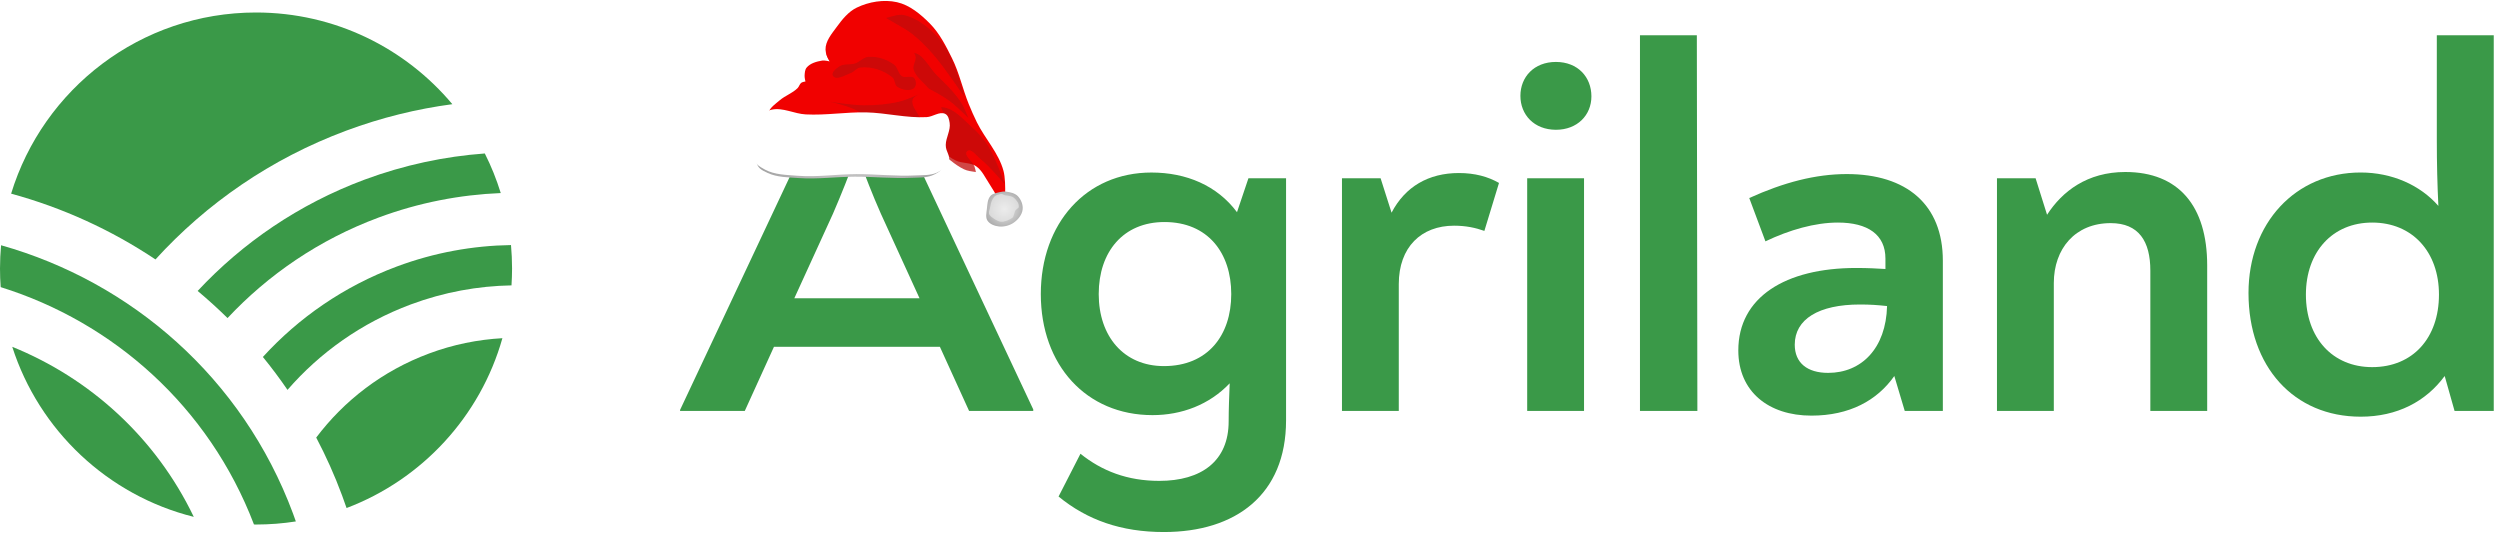 <svg version="1.2" xmlns="http://www.w3.org/2000/svg" viewBox="0 0 800 172" width="800" height="172">
	<defs>
		<clipPath clipPathUnits="userSpaceOnUse" id="cp1">
			<path d="m800 4v166.23h-800v-166.23z"/>
		</clipPath>
		<filter x="-50%" y="-50%" width="200%" height="200%" id="f1"> <feGaussianBlur stdDeviation=".5"/> </filter>
		<radialGradient id="g1" cx="0" cy="0" r="1" gradientUnits="userSpaceOnUse" gradientTransform="matrix(73.876,-0.814,.814,73.876,272.027,47.667)">
			<stop offset="0" stop-color="#cccccc"/>
			<stop offset="1" stop-color="#666666"/>
		</radialGradient>
		<filter x="-50%" y="-50%" width="200%" height="200%" id="f2"> <feGaussianBlur stdDeviation="2.6"/> </filter>
		<radialGradient id="g2" cx="0" cy="0" r="1" gradientUnits="userSpaceOnUse" gradientTransform="matrix(13.482,.084,-0.084,13.482,321.427,66.896)">
			<stop offset="0" stop-color="#ececec"/>
			<stop offset="1" stop-color="#666666"/>
		</radialGradient>
		<filter x="-50%" y="-50%" width="200%" height="200%" id="f3"> <feGaussianBlur stdDeviation=".4"/> </filter>
	</defs>
	<style>
		.s0 { fill: #3a9948 } 
		.s1 { fill: #f10100 } 
		.s2 { opacity: .87;filter: url(#f1);fill: #c10c0b } 
		.s3 { fill: url(#g1) } 
		.s4 { filter: url(#f2);fill: #ffffff } 
		.s5 { fill: url(#g2) } 
		.s6 { opacity: .8;filter: url(#f3);fill: #ececec } 
	</style>
	<g id="Clip-Path" clip-path="url(#cp1)">
		<g>
			<path class="s0" d="m330.64 131.01v0.49h-20.53l-9.35-20.53h-53.09l-9.34 20.53h-20.71v-0.32l53.58-113.87h6.01zm-64.1-62.6l-12.36 27.04h40.07l-12.36-27.04c-2.66-6.01-5.01-12.02-7.67-19.37-2.67 7.34-5.01 13.19-7.68 19.37z"/>
			<path class="s0" d="m411.54 57.04v77.47c0 23.88-16.2 35.74-39.08 35.74-13.68 0-24.54-3.84-33.72-11.36l7.01-13.69c6.85 5.51 15.02 8.68 25.21 8.68 13.53 0 22.21-6.35 22.21-19.04 0-3.84 0.17-8.02 0.33-12.18-6.51 6.85-15.36 10.18-24.7 10.18-21.21 0-35.74-16.02-35.74-38.73 0-22.7 14.53-38.9 35.39-38.9 11.19 0 21.04 4.17 27.39 12.69l3.66-10.86zm-17.54 37.06c0-13.19-7.5-23.05-21.37-23.05-13.19 0-21.04 9.52-21.04 23.05 0 13.53 8.02 23.05 20.87 23.05 14.04 0 21.54-9.85 21.54-23.05z"/>
			<path class="s0" d="m479.68 58.54l-4.68 15.35c-2.84-1-5.86-1.67-9.7-1.67-10.51 0-17.69 6.85-17.69 18.7v40.57h-18.18v-74.45h12.36l3.51 11.02c4.34-8.35 11.86-12.69 21.54-12.69 5.16 0 9.34 1.17 12.84 3.17z"/>
			<path class="s0" d="m486.53 30.67c0-6.01 4.34-10.85 11.36-10.85 7.01 0 11.36 4.84 11.36 11.02 0 6.01-4.51 10.69-11.36 10.69-7.02-0.02-11.36-4.85-11.36-10.86zm2.17 26.37h18.19v74.46h-18.19z"/>
			<path class="s0" d="m524.79 11.29h18.2l0.17 120.21h-18.37z"/>
			<path class="s0" d="m621.71 83.43v48.07h-12.19l-3.34-11.18c-5.5 7.84-14.35 12.68-26.54 12.68-13.69 0-23.38-7.68-23.38-20.86 0-17.03 15.03-26.39 37.74-26.39 3.83 0 6.68 0.17 9.34 0.33v-3.34c0-7.68-5.68-11.52-15.2-11.52-7.34 0-15.52 2.34-23.2 6.01l-5.18-13.86c11.02-5 21.21-7.67 31.23-7.67 19.05 0.01 30.72 9.69 30.72 27.73zm-17.85 14.51c-3.01-0.33-5.34-0.5-8.68-0.5-13.18 0-20.86 4.68-20.86 12.86 0 5.83 4.01 9.02 10.69 9.02 10.66 0 18.51-7.85 18.85-21.38z"/>
			<path class="s0" d="m706.3 84.93v46.57h-18.19v-44.91c0-9.34-3.67-15.19-12.69-15.19-11.36 0-18.2 8.17-18.2 19.19v40.9h-18.19v-74.45h12.36l3.67 11.69c4.84-7.51 12.86-13.69 25.04-13.69 17.03 0 26.2 10.85 26.2 29.89z"/>
			<path class="s0" d="m798 11.29v120.21h-12.54l-3.16-11.18c-6.02 8.17-15.2 13.02-26.89 13.02-21.38 0-35.89-16.02-35.89-39.57 0-22.37 15.02-38.57 35.89-38.57 10.02 0 19.04 4.01 24.87 10.69-0.33-6.85-0.5-13.19-0.5-21.38v-33.22zm-17.53 82.98c0-13.68-8.52-23.05-21.37-23.05-12.69 0-21.21 9.35-21.21 23.05 0 13.86 8.52 23.21 21.21 23.21 13.02 0 21.37-9.35 21.37-23.21z"/>
			<path class="s0" d="m84.12 114.23q4.15 5.08 7.88 10.53c10.33-11.9 23.69-21.47 39.48-27.35 10.61-3.95 21.47-5.9 32.2-6.09q0.17-2.69 0.18-5.41-0.01-3.79-0.34-7.49c-12.17 0.18-24.5 2.38-36.53 6.86-16.98 6.34-31.44 16.42-42.87 28.95z"/>
			<path class="s0" d="m110.79 41.81c11.21-4.17 22.58-6.96 33.96-8.47-15.03-17.93-37.59-29.34-62.83-29.34-36.9 0-68.11 24.41-78.36 57.97 16.43 4.48 32.03 11.59 46.19 21.05 16.27-17.87 36.89-32.22 61.04-41.21z"/>
			<path class="s0" d="m101.19 140.02c3.11 5.92 5.89 12.08 8.27 18.51q0.75 2.02 1.44 4.04c24.12-9.13 42.8-29.29 49.87-54.35-7.83 0.44-15.73 2.01-23.47 4.9-14.9 5.54-27.18 15.06-36.11 26.9z"/>
			<path class="s0" d="m0.34 78.48q-0.33 3.68-0.34 7.44 0 3.02 0.22 5.96c35.97 11.21 66.63 38.19 81.05 75.95q0.33 0.01 0.65 0.02 6.51-0.01 12.75-0.99-0.43-1.24-0.89-2.49c-16.18-43.51-51.85-74.17-93.44-85.89z"/>
			<path class="s0" d="m3.92 110.98c8.59 26.78 30.58 47.55 58.09 54.42-12.22-25.47-33.31-44.38-58.09-54.42z"/>
			<path class="s0" d="m63.25 93.1q4.94 4.14 9.56 8.68c13.02-13.89 29.31-25.09 48.33-32.16 12.89-4.79 26.06-7.31 39.1-7.84q-2.03-6.59-5.1-12.67c-12.87 0.94-25.81 3.67-38.5 8.38-21.03 7.84-39.04 20.23-53.39 35.61z"/>
		</g>
	</g>
	<g id="layer1">
		<g id="g5272">
			<path id="path5133" class="s1" d="m268 22.57c-1.69-1.93-3.74-4.11-3.83-6.67-0.08-2.71 1.99-5.11 3.59-7.29 1.75-2.4 3.74-4.89 6.42-6.18 3.89-1.88 8.63-2.67 12.85-1.73 4.06 0.91 7.56 3.84 10.5 6.8 3.13 3.15 5.19 7.25 7.16 11.24 2.29 4.63 3.37 9.78 5.31 14.57q1.19 2.95 2.59 5.81c2.63 5.3 7 9.85 8.53 15.56 1.06 3.98 0.25 12.36 0.25 12.36 0 0-3.05-5.62-4.82-8.28-1.29-1.93-2.29-4.25-4.2-5.56-1.87-1.28-4.51-0.85-6.55-1.85-2.85-1.41-5.12-3.77-7.66-5.68-10.1-7.63-21.8-13.58-30.14-23.1z"/>
			<path id="path5139" class="s2" d="m308.45 30.81c0 0-6.05-9.03-9.59-13.13-2.13-2.46-4.41-4.83-6.97-6.84-2.55-2-8.8-5.12-8.27-5.12 0.52 0 3.7-1.33 5.52-0.92 4.67 1.04 8.75 4.47 11.82 8.15 3.61 4.31 5.21 10.02 6.96 15.37 0.27 0.81 0.53 2.49 0.53 2.49z"/>
			<path id="path5141" class="s2" d="m291.24 17.15c3.46-1.4 5.97 4.51 8.67 7.1 2.75 2.63 5.51 5.36 7.62 8.54 1.02 1.53 2.36 4.99 2.36 4.99 0 0-3.76-3.8-5.91-5.39-2.21-1.63-4.66-2.93-7.09-4.2-2.14-1.12-5.39-0.92-6.57-3.03-1.32-2.34-1.57-7 0.92-8.01z"/>
			<path id="path5143" class="s2" d="m301.37 34.32c-1.96 0.07-5.01 2.08-5.01 2.08 0 0 0.91 6.13 2.74 10.96q0.61 0.44 1.2 0.88c2.7 2 5.11 4.46 8.15 5.92 1.17 0.57 2.52 0.69 3.84 0.9-0.13-0.62-0.27-1.21-0.42-1.67-0.57-1.76-3.77-3.79-2.37-5.02 1.26-1.11 3.02 1.53 4.33 2.57 2.92 2.32 7.69 8.05 7.69 8.05 0 0-2.93-8.51-5.32-12.29-1.49-2.36-3.42-4.46-5.52-6.31-2.68-2.38-5.33-5.64-8.93-6.05q-0.18-0.02-0.38-0.02z"/>
			<path id="path5131" class="s1" d="m246.04 44.08c0 0-1.1-5.61-0.13-8.14 0.62-1.62 2.23-2.68 3.55-3.81 1.77-1.52 4.12-2.3 5.78-3.94 0.49-0.49 0.62-1.3 1.18-1.71 0.37-0.27 1.32-0.4 1.32-0.4 0 0-0.3-1.22-0.27-1.84 0.05-0.9 0.08-1.93 0.66-2.62 1.17-1.4 3.19-1.95 4.99-2.24 0.79-0.12 2.37 0.27 2.37 0.27 0 0-1.2-1.79-1.05-2.76 0.5-3.3 3.09-6.59 6.17-7.89 4.77-2 10.79-0.56 15.44 1.72 2.96 1.45 5.85 3.97 6.88 7.1 0.47 1.41-0.96 2.97-0.57 4.4 0.72 2.64 3.5 4.21 5.05 6.47 1.63 2.38 3.6 4.66 4.45 7.42 0.9 2.93 0.55 9.19 0.55 9.19"/>
			<path id="path5135" class="s2" d="m300.3 45.13c0 0-4.62-5.15-6.3-8.14-0.9-1.59-2.46-3.36-1.97-5.12 0.26-0.97 2.36-1.84 2.36-1.84 0 0-4.29 1.95-6.57 2.49-3.68 0.88-7.51 1.19-11.3 1.18-3.74 0-11.16-1.18-11.16-1.18 0 0 7.51 1.5 10.37 3.81 3.07 2.48 6.31 9.99 6.31 9.99l18.92-0.53"/>
			<path id="path5137" class="s2" d="m287.17 27.79c-0.96-0.62-0.71-2.29-1.58-3.02-2.78-2.31-6.79-3.58-10.38-3.15-1.11 0.13-1.84 1.33-2.89 1.71-1.84 0.66-4.75 2.57-5.78 0.92-0.65-1.04 1.07-2.36 2.1-3.03 1.42-0.91 3.39-0.38 4.99-0.92 1.49-0.49 2.65-1.96 4.21-2.1 2.87-0.24 5.95 0.79 8.27 2.5 1.2 0.88 1.25 2.88 2.5 3.68 1.12 0.72 3.08-0.36 3.94 0.65 0.67 0.79 0.75 2.39 0 3.09-1.31 1.23-3.88 0.65-5.38-0.33z"/>
			<path id="path5148" class="s3" d="m247.61 38.37c3.4-0.63 6.88 1.1 10.37 1.26 6.16 0.28 12.32-0.66 18.48-0.54 6.19 0.12 12.31 1.54 18.49 1.26 1.9-0.09 3.9-1.55 5.6-0.9 1.05 0.4 1.28 1.55 1.43 2.43 0.35 1.95-1.15 3.88-1.19 5.85-0.04 1.93 1.79 3.93 0.95 5.76-0.54 1.2-2.07 2.12-3.57 2.69-1.98 0.75-4.36 0.63-6.56 0.72-6 0.27-12-0.37-18.01-0.36-5.96 0.02-11.94 0.85-17.88 0.45-3.4-0.22-7.12-0.26-10.02-1.62-2.07-0.96-3.11-1.52-3.58-3.32-0.48-1.88 0.83-4.59 1.2-6.48 0.3-1.57-0.95-3.35 0-4.77 0.8-1.21 2.55-2.11 4.29-2.43z"/>
			<path id="path5150" class="s4" d="m246.97 35.09c3.56-0.76 7.2 1.33 10.86 1.52 6.44 0.34 12.9-0.79 19.35-0.65 6.47 0.15 12.88 1.86 19.34 1.52 2-0.1 4.09-1.87 5.87-1.08 1.09 0.48 1.33 1.87 1.5 2.93 0.36 2.36-1.21 4.67-1.25 7.05-0.04 2.34 1.74 3.43 0.87 5.64-0.58 1.45-2.17 2.57-3.75 3.25-2.07 0.91-4.55 0.75-6.86 0.87-6.28 0.32-12.56-0.45-18.85-0.43-6.24 0.02-12.5 1.02-18.72 0.54-3.56-0.28-7.45-0.31-10.48-1.95-2.17-1.17-3.26-1.85-3.75-4.02-0.5-2.26 1-4.22 1.38-6.5 0.32-1.9-0.99-4.04 0-5.76 0.84-1.45 2.68-2.54 4.49-2.93z"/>
			<path id="path5152" class="s5" d="m319.84 61.5c-1.02 0.26-2.22 0.43-2.91 1.22-0.94 1.08-0.97 2.71-1.13 4.13-0.13 1.24-0.49 2.7 0.19 3.75 0.76 1.17 2.36 1.74 3.75 1.88 1.65 0.16 3.45-0.35 4.78-1.32 1.34-0.96 2.54-2.49 2.72-4.12 0.18-1.53-0.51-3.23-1.59-4.32-0.94-0.94-2.43-1.22-3.75-1.4-0.69-0.1-1.39 0.02-2.06 0.18z"/>
			<path id="path5154" class="s6" d="m320.25 62.07c-0.73 0.18-1.59 0.31-2.09 0.88-0.67 0.77-1.11 1.95-1.22 2.96-0.1 0.9-0.78 2.1-0.29 2.86 0.55 0.84 2.59 2.08 3.59 2.18 1.18 0.12 2.73-0.56 3.7-1.26 0.53-0.38 0.55-1.53 0.94-2.26 0.31-0.57 1.06-0.7 1.12-1.22 0.12-1.1-0.63-2.01-1.41-2.79-0.68-0.68-1.9-0.78-2.85-0.91-0.5-0.06-1.01-0.56-1.49-0.44z"/>
		</g>
	</g>
</svg>